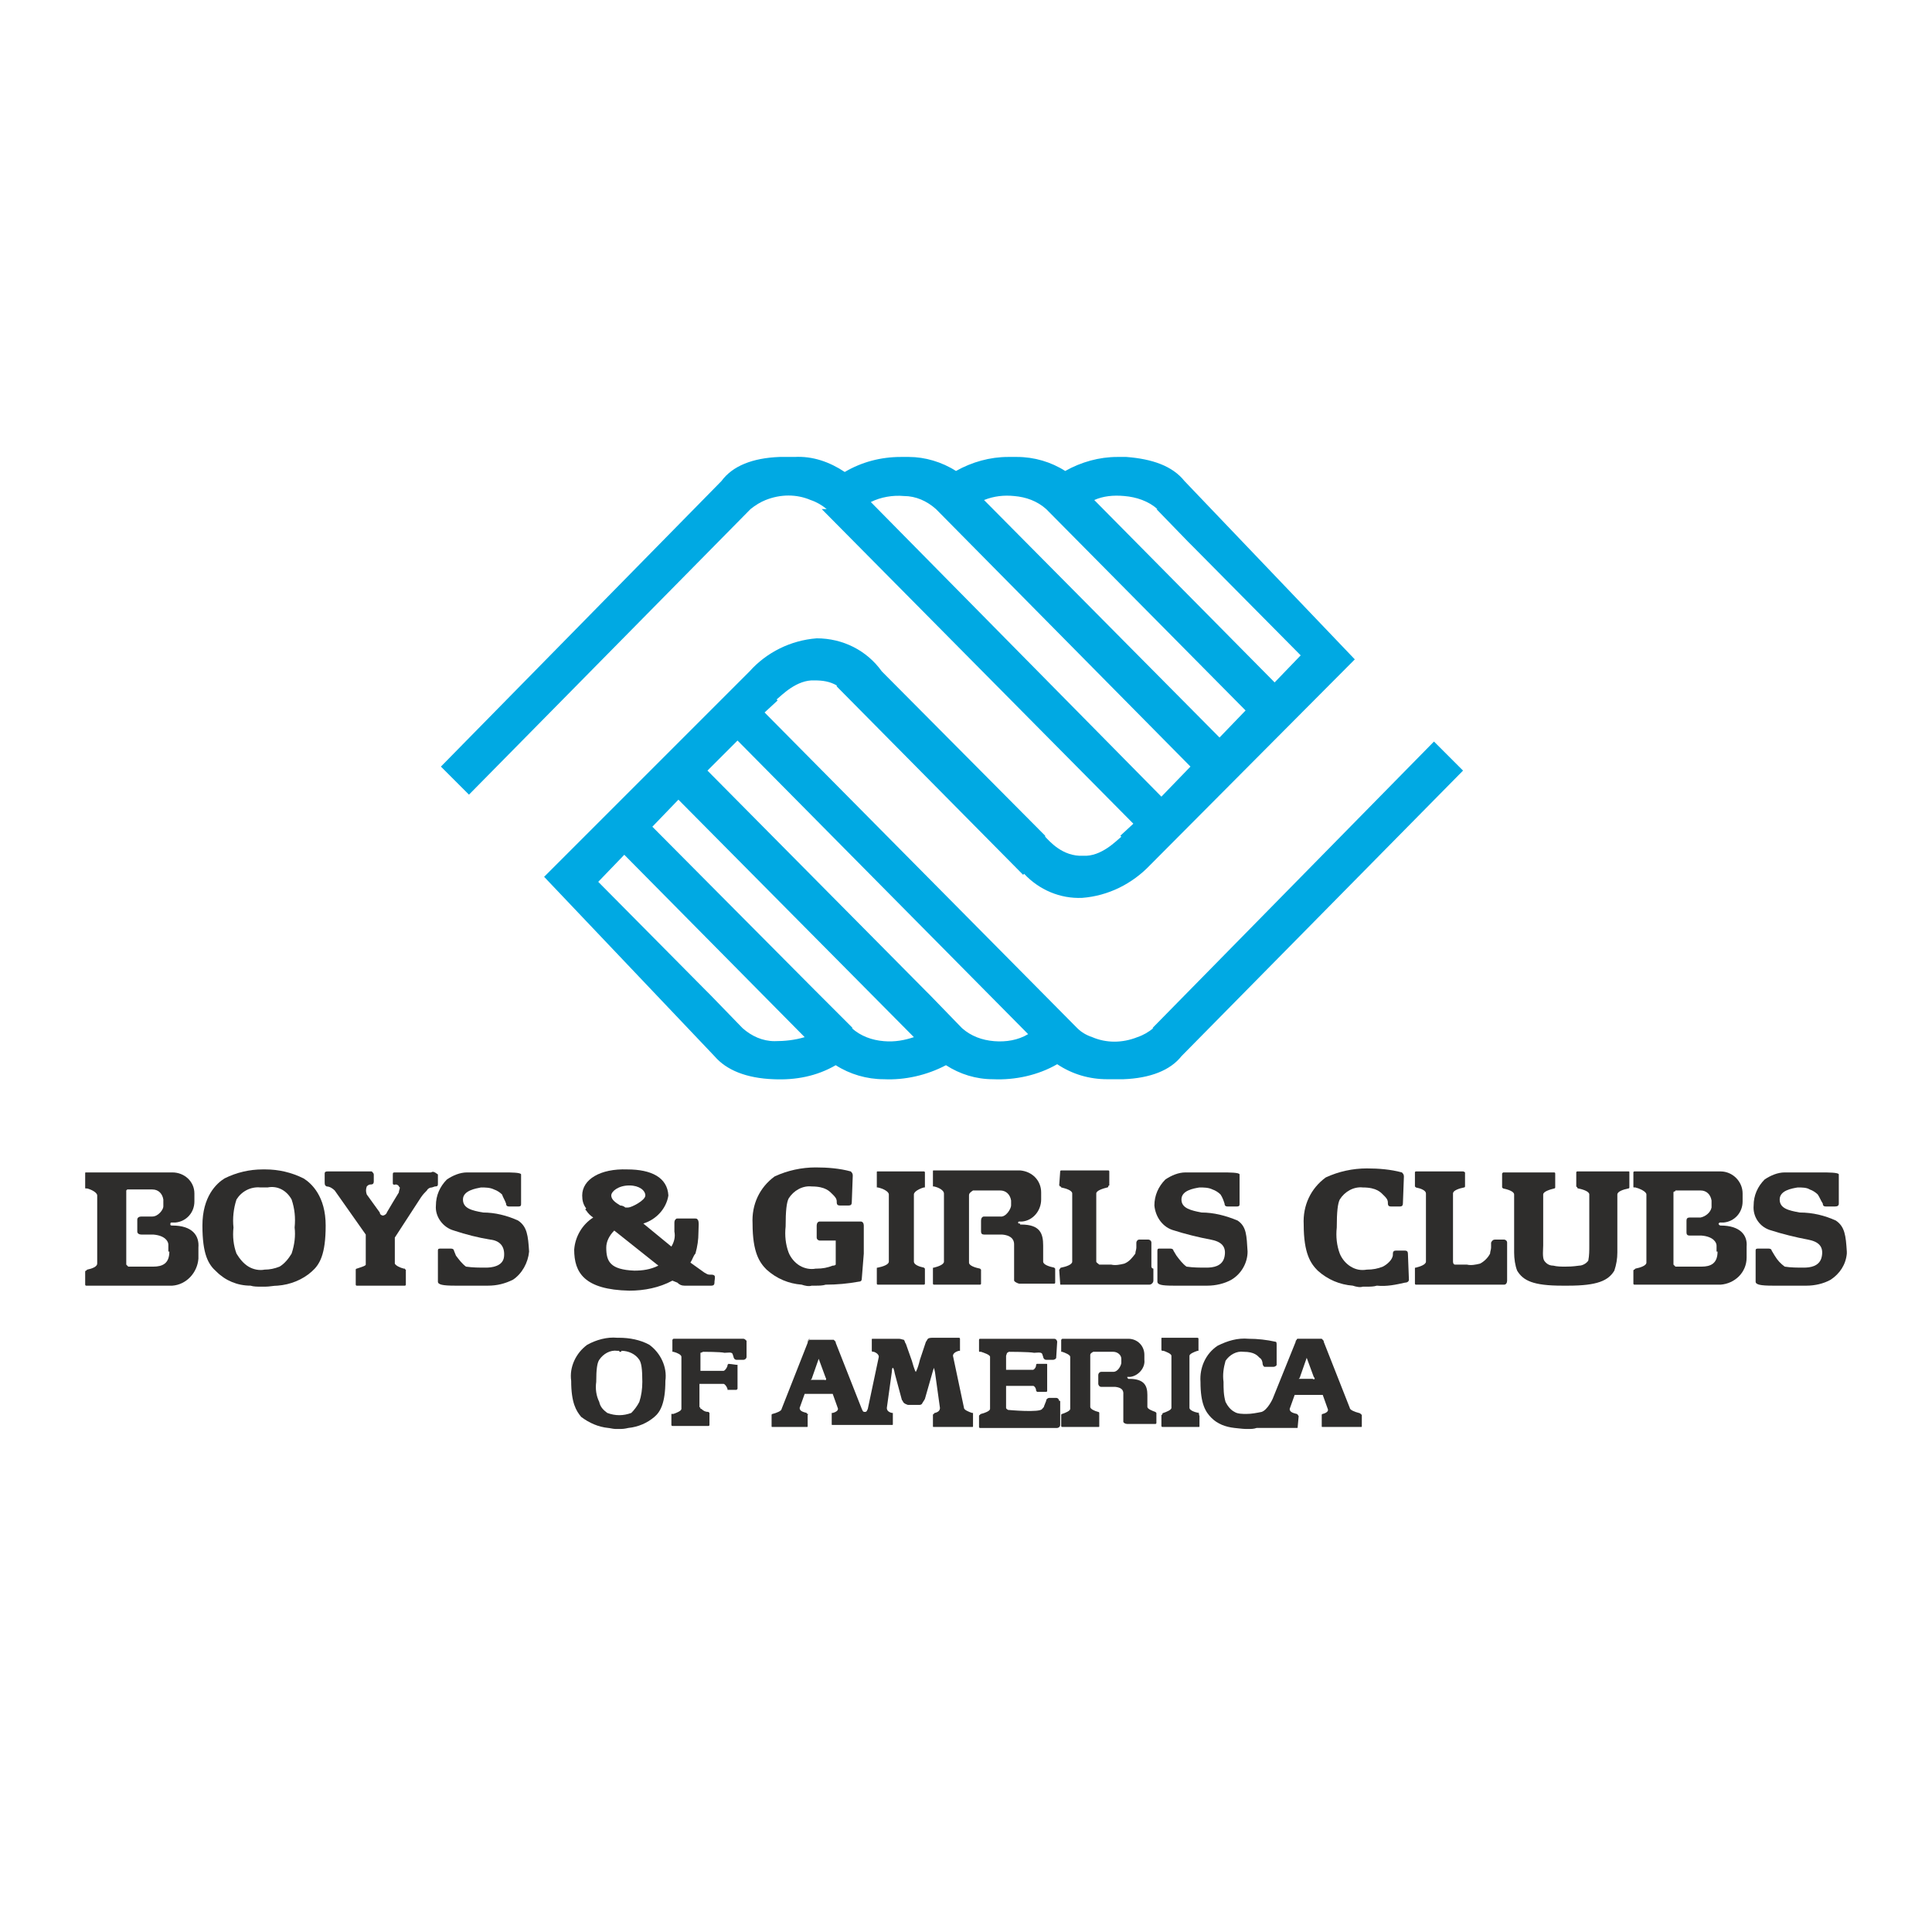 <svg xmlns="http://www.w3.org/2000/svg" xmlns:xlink="http://www.w3.org/1999/xlink" id="Layer_1" x="0px" y="0px" viewBox="0 0 192.8 192.8" style="enable-background:new 0 0 192.8 192.8;" xml:space="preserve"><style type="text/css">	.st0{fill-rule:evenodd;clip-rule:evenodd;fill:#00A9E3;}	.st1{fill-rule:evenodd;clip-rule:evenodd;fill:#2E2D2C;}</style><g id="Layer_2_00000019656674537848641120000005659072494893264812_">	<g id="Layer_1-2">		<path class="st0" d="M143.1,74L115,102.6h0.1c-0.5,0.4-1,0.7-1.6,0.9c-1.5,0.6-3.1,0.6-4.5,0c-0.6-0.2-1.1-0.5-1.5-0.9l0,0   L76.3,71.1l1.3-1.2l-0.1-0.1c0.5-0.4,2-2,3.8-1.9c0.8,0,1.5,0.1,2.2,0.5v0.1l18.6,18.8l0.1-0.1c1.5,1.6,3.6,2.5,5.8,2.4   c2.6-0.2,5-1.4,6.8-3.3l20.4-20.5l-17-17.8c-1.2-1.5-3.2-2.2-5.8-2.4h-0.9c-1.8,0-3.6,0.5-5.2,1.4c-1.4-0.9-3.1-1.4-4.8-1.4h-0.9   c-1.8,0-3.6,0.5-5.2,1.4c-1.4-0.9-3.1-1.4-4.7-1.4h-0.8c-2,0-3.9,0.5-5.6,1.5c-1.5-1-3.2-1.6-5-1.5h-1.5c-2.7,0.1-4.7,0.9-5.8,2.4   l-28,28.5l2.8,2.8l28.1-28.5l0,0c0.5-0.4,1-0.7,1.5-0.9c1.5-0.6,3.1-0.6,4.5,0c0.6,0.2,1.1,0.5,1.6,0.9H82l31.1,31.4l-1.3,1.2   l0.1,0.1c-0.5,0.4-2,2-3.8,1.9c-2.1,0.1-3.4-1.5-3.8-1.9v-0.1L88,67c-1.5-2.1-3.9-3.3-6.5-3.3c-2.6,0.2-5,1.4-6.7,3.3L54.3,87.5   l17,17.9c1.2,1.4,3.2,2.2,5.9,2.3c2.2,0.1,4.3-0.3,6.2-1.4c1.4,0.9,3.1,1.4,4.8,1.4c2.1,0.1,4.3-0.4,6.2-1.4   c1.4,0.9,3,1.4,4.7,1.4c2.2,0.1,4.5-0.4,6.4-1.5c1.5,1,3.2,1.5,5,1.5h1.6c2.7-0.1,4.7-0.9,5.8-2.3l28.1-28.5L143.1,74z    M112.2,49.5c1.2,0.1,2.4,0.5,3.3,1.3h-0.1l3.2,3.3l0.5,0.5l10.7,10.8l-2.6,2.7l-18-18.2C110.1,49.5,111.1,49.4,112.2,49.5   L112.2,49.5z M101.2,49.5c1.2,0.1,2.3,0.5,3.2,1.3l0,0l19.9,20.1l-2.6,2.7L98.2,49.9C99.2,49.5,100.2,49.4,101.2,49.5L101.2,49.5z    M86.9,50.1c1-0.5,2.2-0.7,3.3-0.6c1.2,0,2.3,0.5,3.2,1.3l0,0l25.4,25.7l-2.9,3L86.9,50.1z M77.3,103.9c-1.2,0-2.3-0.5-3.2-1.3   l0,0l-3.2-3.3l-0.5-0.5L59.7,88l2.6-2.7l18,18.2C79.3,103.8,78.3,103.9,77.3,103.9L77.3,103.9z M88.2,103.9   c-1.2-0.1-2.3-0.5-3.2-1.3h0.1l-3.3-3.3l-0.5-0.5L65.1,82.5l2.6-2.7l23.5,23.7C90.3,103.8,89.3,104,88.2,103.9L88.2,103.9z    M99.2,103.9c-1.2-0.1-2.3-0.5-3.2-1.3l0,0l-3.2-3.3l-0.5-0.5L70.6,76.9l3-3l29,29.3C101.6,103.8,100.4,104,99.2,103.9L99.2,103.9   z"></path>		<path class="st1" d="M17.2,122.3L17.2,122.3c-0.1,0-0.2,0-0.2-0.1c0-0.1,0-0.2,0.1-0.2c0,0,0,0,0.1,0h0.3c1.1-0.1,1.9-1,1.9-2.1   v-0.8c0-1.2-1-2.1-2.2-2.1H8.6c-0.1,0-0.1,0-0.1,0.1v1.4c0,0.1,0,0.1,0.1,0.1h0.1c0.4,0.1,1,0.4,1,0.7v6.8c0,0.3-0.5,0.5-1,0.6   c0,0-0.1,0.1-0.1,0.1c-0.1,0-0.1,0.1-0.1,0.1v1.3c0,0.1,0.1,0.1,0.1,0.1h8.6c1.4-0.1,2.5-1.3,2.6-2.7v-1.1   C19.9,123.3,19.2,122.3,17.2,122.3L17.2,122.3z M16.9,124.9c0,1.2-0.7,1.5-1.6,1.5h-2.5l-0.1-0.1l-0.1-0.1v-7.4   c0,0,0.1-0.1,0.1-0.1h2.5c0.6,0,1,0.4,1.1,1v0.7c0,0.3-0.5,1-1.1,1h-1.1c-0.2,0-0.4,0.1-0.4,0.3c0,0,0,0,0,0v1.2   c0,0.2,0.2,0.3,0.4,0.3h1.2c1.2,0.1,1.5,0.7,1.5,1V124.9L16.9,124.9z"></path>		<path class="st1" d="M171.7,122.3L171.7,122.3c-0.1,0-0.2-0.1-0.2-0.2c0,0,0.1-0.1,0.1-0.1h0.4c1.1-0.1,1.9-1,1.9-2.1v-0.8   c0-1.2-1-2.2-2.2-2.2h-8.6c0,0-0.1,0-0.1,0.1v1.4c0,0.1,0,0.1,0.1,0.1h0.1c0.4,0.1,1.1,0.4,1.1,0.7v6.8c0,0.3-0.6,0.5-1.1,0.6   l-0.1,0.1c-0.1,0-0.1,0.1-0.1,0.1v1.3c0,0.1,0.1,0.1,0.1,0.1h8.6c1.4-0.1,2.6-1.2,2.6-2.7v-1.1   C174.4,123.3,173.7,122.3,171.7,122.3L171.7,122.3z M171.4,124.9c0,1.2-0.7,1.5-1.6,1.5h-2.6l-0.1-0.1l-0.1-0.1V119   c0,0,0-0.1,0.1-0.1s0.1-0.1,0.1-0.1h2.5c0.6,0,1,0.4,1.1,1v0.7c-0.1,0.5-0.6,0.9-1.1,1h-1.1c-0.2,0-0.3,0.1-0.3,0.3c0,0,0,0,0,0   v1.2c0,0.2,0.1,0.3,0.3,0.3c0,0,0,0,0,0h1.2c1.2,0.1,1.5,0.7,1.5,1V124.9L171.4,124.9z"></path>		<path class="st1" d="M43,117h-3.5c-0.3,0-0.3,0-0.3,0.3v0.8c0,0.2,0.3,0.1,0.3,0.1c0.1,0,0.3,0.1,0.3,0.2l0.1,0.1   c0,0.2-0.1,0.3-0.1,0.5c-0.2,0.3-0.9,1.5-1.2,2c0,0.1-0.2,0.3-0.4,0.3l0,0c-0.1,0-0.3-0.1-0.3-0.3l-1.3-1.8   c-0.1-0.3-0.1-0.5,0-0.8c0.1-0.1,0.2-0.2,0.4-0.2c0.1,0,0.3,0,0.3-0.3v-0.7c0-0.1-0.1-0.2-0.2-0.3c0,0,0,0,0,0h-4.4   c-0.1,0-0.3,0-0.3,0.2v0.8c0,0.3,0,0.4,0.2,0.5c0.3,0,0.6,0.2,0.8,0.4l3.1,4.4v3c0,0.1-0.3,0.2-0.6,0.3l-0.3,0.1   c0,0-0.1,0-0.1,0.1l0,0v1.5l0,0c0,0.1,0.1,0.1,0.1,0.1h4.8c0.1,0,0.1-0.1,0.1-0.1l0,0v-1.5l0,0c-0.1,0-0.1-0.1-0.1-0.1h-0.1   c-0.4-0.1-0.8-0.3-0.9-0.5v-2.6l2.6-4c0.2-0.3,0.4-0.5,0.6-0.7c0.1-0.2,0.3-0.3,0.5-0.3l0.3-0.1c0.3,0,0.3-0.1,0.3-0.3v-0.9   C43.3,116.9,43.2,116.9,43,117L43,117z"></path>		<path class="st1" d="M150.4,126.4v-2.4c0-0.2-0.2-0.3-0.3-0.3h-0.9c-0.2,0-0.3,0.1-0.4,0.3v0.5c0,0.2-0.1,0.4-0.1,0.6   c-0.2,0.4-0.6,0.8-1,1c-0.4,0.1-0.9,0.2-1.3,0.1h-1.2c-0.1,0-0.2-0.1-0.2-0.3v-6.8c0-0.3,0.6-0.5,1.1-0.6c0,0,0.1,0,0.1-0.1v-1.4   c0,0-0.1-0.1-0.2-0.1h-4.7c-0.1,0-0.1,0.1-0.1,0.1v1.4c0,0,0.1,0.1,0.1,0.1c0.5,0.1,1,0.3,1,0.6v6.8c0,0.3-0.6,0.5-1,0.6   c-0.1,0-0.1,0-0.1,0.1v1.5c0,0.1,0.1,0.1,0.1,0.1h8.8c0.2,0,0.3-0.2,0.3-0.4v-1.2C150.4,126.5,150.4,126.5,150.4,126.4   L150.4,126.4z"></path>		<path class="st1" d="M114.9,126.4v-2.4c0-0.2-0.2-0.3-0.3-0.3h-0.9c-0.2,0-0.3,0.2-0.3,0.3v0.5c0,0.2-0.1,0.4-0.1,0.6   c-0.3,0.4-0.6,0.8-1.1,1c-0.4,0.1-0.9,0.2-1.3,0.1h-1.2c-0.1-0.1-0.3-0.2-0.3-0.3v-6.8c0-0.3,0.7-0.5,1.1-0.6c0,0,0.1,0,0.1-0.1   s0.1-0.1,0.1-0.1v-1.4c0-0.1-0.1-0.1-0.1-0.1h-4.7c-0.1,0-0.1,0.1-0.1,0.1l-0.1,1.4c0.1,0,0,0.1,0.1,0.1s0.1,0.1,0.1,0.1   c0.5,0.1,1.1,0.3,1.1,0.6v6.8c0,0.3-0.6,0.5-1.1,0.6c0,0-0.1,0-0.1,0.1c-0.1,0,0,0.1-0.1,0.1l0.1,1.4c0,0.1,0,0.1,0.1,0.1h8.8   c0.2,0,0.4-0.2,0.4-0.4v-1.2C115,126.6,114.9,126.5,114.9,126.4L114.9,126.4z"></path>		<path class="st1" d="M156.2,126.4c-0.4,0-0.8,0-1.2-0.1c-0.4,0-0.7-0.2-0.9-0.5c-0.2-0.3-0.1-1.2-0.1-1.5v-5.1   c0-0.3,0.7-0.5,1.1-0.6c0,0,0.1,0,0.1-0.1v-1.4c0-0.1-0.1-0.1-0.1-0.1h-5.1c0,0-0.1,0.1-0.1,0.1v1.4c0,0,0.1,0.1,0.1,0.1   c0.5,0.1,1.1,0.3,1.1,0.6v4.8l0,0v1c0,0.6,0.1,1.3,0.3,1.8c0.6,1,1.6,1.5,4.5,1.5h0.6c2.9,0,4-0.5,4.6-1.5   c0.2-0.6,0.3-1.2,0.3-1.8v-1l0,0v-4.8c0-0.3,0.6-0.5,1.1-0.6c0,0,0.1,0,0.1-0.1s0-0.1,0-0.1v-1.4c0-0.1,0-0.1-0.1-0.1h-5.1   c-0.1,0-0.1,0.1-0.1,0.1v1.4l0.1,0.1c0,0.1,0.1,0.1,0.1,0.1c0.5,0.1,1.1,0.3,1.1,0.6v5.1c0,0.5,0,1-0.1,1.5   c-0.2,0.3-0.6,0.5-0.9,0.5C156.9,126.4,156.5,126.4,156.2,126.4L156.2,126.4z"></path>		<path class="st1" d="M140.5,125.1c0-0.2-0.1-0.3-0.3-0.3c0,0,0,0,0,0h-0.9c-0.2,0-0.3,0.1-0.3,0.3c0,0,0,0,0,0v0.1   c0,0.5-0.6,1-1,1.2c-0.5,0.2-1,0.3-1.6,0.3l0,0c-0.6,0.1-1.1,0-1.6-0.3c-0.5-0.3-0.9-0.8-1.1-1.3c-0.3-0.8-0.4-1.7-0.3-2.6   c0-1.6,0.1-2.4,0.3-2.8c0.5-0.8,1.4-1.3,2.3-1.2c1.4,0,1.8,0.5,2.1,0.8c0.2,0.2,0.4,0.4,0.4,0.7v0.1c0,0.2,0.1,0.3,0.3,0.3   c0,0,0,0,0,0h0.9c0.2,0,0.3-0.1,0.3-0.3c0,0,0,0,0,0l0.1-2.7c0-0.2-0.1-0.3-0.2-0.4c-1.1-0.3-2.3-0.4-3.5-0.4   c-1.4,0-2.8,0.3-4.1,0.9c-1.5,1.1-2.3,2.8-2.2,4.7c0,2.9,0.7,3.9,1.4,4.6c1,0.9,2.2,1.4,3.5,1.5c0.3,0.1,0.7,0.2,1,0.1h0.4   c0.3,0,0.7,0,1-0.1c1,0.1,1.9-0.1,2.8-0.3c0.2,0,0.4-0.1,0.4-0.3L140.5,125.1L140.5,125.1z"></path>		<path class="st1" d="M86.2,125.1v-2.8c0-0.2-0.1-0.4-0.3-0.4h-4.1c-0.2,0-0.3,0.2-0.3,0.4v1.2c0,0.2,0.2,0.3,0.3,0.3h1.6v2.4   c-0.1,0.1-0.2,0.1-0.3,0.1c-0.5,0.2-1,0.3-1.6,0.3h-0.1c-0.5,0.1-1.1,0-1.6-0.3c-0.5-0.3-0.9-0.8-1.1-1.3   c-0.3-0.8-0.4-1.7-0.3-2.6c0-1.6,0.1-2.4,0.3-2.8c0.5-0.8,1.4-1.3,2.3-1.2c1.4,0,1.8,0.5,2.1,0.8c0.2,0.2,0.4,0.4,0.4,0.7v0.1   c0,0.2,0.1,0.3,0.3,0.3c0,0,0,0,0,0h0.9c0.2,0,0.3-0.1,0.3-0.3c0,0,0,0,0,0l0.1-2.7c0-0.2-0.1-0.3-0.2-0.4   c-1.1-0.3-2.3-0.4-3.5-0.4c-1.4,0-2.8,0.3-4.1,0.9c-1.5,1.1-2.3,2.8-2.2,4.7c0,2.9,0.7,3.9,1.4,4.6c1,0.9,2.2,1.4,3.5,1.5   c0.3,0.1,0.7,0.2,1,0.1h0.4c0.3,0,0.7,0,1-0.1c1.1,0,2.2-0.1,3.3-0.3c0.2,0,0.3-0.1,0.3-0.3c0,0,0,0,0,0L86.2,125.1L86.2,125.1z"></path>		<path class="st1" d="M30.3,117.6c-1.2-0.6-2.5-0.9-3.8-0.9h-0.3c-1.3,0-2.6,0.3-3.8,0.9c-0.8,0.5-2.2,1.8-2.2,4.7s0.6,3.9,1.4,4.6   c0.9,0.9,2.1,1.4,3.4,1.4c0.3,0.1,0.7,0.1,1,0.1h0.5c0.4,0,0.8-0.1,1.2-0.1c1.3-0.1,2.5-0.6,3.4-1.4c0.8-0.7,1.4-1.7,1.4-4.6   S31.1,118.1,30.3,117.6z M29.1,125.1c-0.3,0.5-0.7,1-1.2,1.3c-0.5,0.2-1,0.3-1.5,0.3c-0.5,0.1-1.1,0-1.6-0.3   c-0.5-0.3-0.9-0.8-1.2-1.3c-0.3-0.8-0.4-1.7-0.3-2.6c-0.1-0.9,0-1.9,0.3-2.8c0.5-0.8,1.4-1.3,2.4-1.2h0.7c1-0.2,1.9,0.3,2.4,1.2   c0.3,0.9,0.4,1.8,0.3,2.8C29.5,123.3,29.4,124.2,29.1,125.1z"></path>		<path class="st1" d="M64.8,134.2c-0.9-0.5-2-0.7-3-0.7h-0.2c-1-0.1-2.1,0.2-3,0.7c-1.1,0.8-1.8,2.2-1.6,3.6c0,2.2,0.5,3,1,3.6   c0.8,0.6,1.7,1,2.7,1.1c0.1,0,0.5,0.1,0.7,0.1H62c0.3,0,0.7-0.1,0.7-0.1c1-0.1,1.9-0.5,2.6-1.1c0.6-0.5,1.1-1.4,1.1-3.6   C66.6,136.4,65.9,135,64.8,134.2L64.8,134.2z M63.8,139.9c-0.2,0.4-0.5,0.8-0.8,1.1c-0.8,0.3-1.6,0.3-2.4,0   c-0.4-0.3-0.7-0.6-0.8-1.1c-0.3-0.6-0.4-1.3-0.3-2c0-1.3,0.1-1.9,0.3-2.2c0.4-0.6,1.1-1,1.8-0.9h0.2v0.1h0.2v-0.1H62   c0.7,0,1.4,0.3,1.8,0.9c0.2,0.3,0.3,0.9,0.3,2.2C64.1,138.6,64,139.3,63.8,139.9L63.8,139.9z"></path>		<path class="st1" d="M92.3,126.6c0,0-0.1-0.1-0.1-0.1c-0.5-0.1-1-0.3-1-0.6v-6.7c0-0.3,0.6-0.6,1-0.7h0.1v-1.5   c0-0.1-0.1-0.1-0.1-0.1h-4.6c-0.1,0-0.1,0-0.1,0.1v1.5h0.1c0.5,0.1,1.1,0.4,1.1,0.7v6.7c0,0.3-0.6,0.5-1.1,0.6   c-0.1,0-0.1,0-0.1,0.1v1.5c0,0.1,0.1,0.1,0.1,0.1h4.6c0.1,0,0.1-0.1,0.1-0.1L92.3,126.6L92.3,126.6z"></path>		<path class="st1" d="M119.6,141C119.6,140.9,119.5,140.9,119.6,141c-0.5-0.1-0.9-0.3-0.9-0.5v-5.2c0-0.2,0.5-0.4,0.8-0.5h0.1   c0,0,0-0.1,0-0.1c0,0,0,0,0,0v-1.1c0,0,0-0.1-0.1-0.1h0H116c-0.1,0-0.1,0-0.1,0.1v1.1c0,0,0,0.1,0.1,0.1h0.1   c0.3,0.1,0.8,0.3,0.8,0.5v5.2c0,0.2-0.5,0.4-0.8,0.5c0,0-0.1,0-0.1,0.1s-0.1,0.1-0.1,0.1v1.1c0,0.1,0.1,0.1,0.1,0.1h3.6   c0.1,0,0.1,0,0.1-0.1v-1C119.6,141.1,119.7,141,119.6,141L119.6,141z"></path>		<path class="st1" d="M105.3,126.6c0,0-0.1-0.1-0.1-0.1c-0.5-0.1-1.1-0.3-1.1-0.6v-1.6c0-1.2-0.3-2.1-2.2-2.1h-0.1v-0.1h-0.1   c-0.1,0-0.1-0.1-0.1-0.1c0-0.1,0.1-0.1,0.1-0.1h0.3c1.1-0.1,1.9-1.1,1.9-2.2v-0.7c0-1.2-0.9-2.1-2.1-2.2c0,0,0,0,0,0h-4.6v0h-4   c-0.1,0-0.1,0-0.1,0.1v1.5h0.1c0.5,0.1,1,0.4,1,0.7v6.8c0,0.3-0.6,0.5-1,0.6c-0.1,0-0.1,0-0.1,0.1v1.5c0,0.1,0.1,0.1,0.1,0.1h4.6   c0.1,0,0.1-0.1,0.1-0.1v-1.4c0,0-0.1-0.1-0.1-0.1c-0.5-0.1-1.1-0.3-1.1-0.6v-6.7c0-0.2,0.1-0.3,0.4-0.5h2.7c0.6,0,1,0.4,1.1,1v0.5   c0,0.3-0.5,1.2-1.1,1.1h-1.6c-0.2,0-0.3,0.2-0.3,0.4v1.1c0,0.2,0.1,0.3,0.3,0.3c0,0,0,0,0,0h1.8c1.2,0.1,1.2,0.8,1.2,1v3.6   c0.1,0.2,0.5,0.3,0.5,0.3h3.5c0.1,0,0.1-0.1,0.1-0.1L105.3,126.6L105.3,126.6z"></path>		<path class="st1" d="M115.4,141c0,0-0.1-0.1-0.1-0.1c-0.3-0.1-0.8-0.3-0.8-0.5v-1.2c0-0.9-0.3-1.6-1.8-1.6h-0.1   c0,0-0.1-0.1-0.1-0.1c0,0,0-0.1,0-0.1c0,0,0,0,0,0h0.3c0.8-0.1,1.5-0.9,1.4-1.7v-0.5c0-0.9-0.7-1.6-1.6-1.6c0,0,0,0,0,0h-6.6   l-0.1,0.1v1.2h0.1c0.3,0.1,0.8,0.3,0.8,0.5v5.2c0,0.2-0.5,0.4-0.8,0.5c0,0-0.1,0-0.1,0.1v1.1c0,0,0,0.1,0.1,0.1h0h3.6   c0.1,0,0.1,0,0.1-0.1V141c0-0.1-0.1-0.1-0.1-0.1c-0.4-0.1-0.8-0.3-0.8-0.5v-5.2c0-0.1,0.1-0.2,0.3-0.3h2c0.4,0,0.8,0.3,0.8,0.7   v0.4c0,0.2-0.3,0.9-0.8,0.9h-1.2c-0.2,0-0.3,0.2-0.3,0.3v0.9c0,0.1,0.1,0.3,0.3,0.3h1.4c0.9,0.1,0.8,0.6,0.8,0.8v2.7   c0.1,0.2,0.4,0.2,0.4,0.2h2.8c0,0,0.1,0,0.1-0.1l0,0L115.4,141L115.4,141z"></path>		<path class="st1" d="M45.3,122.8c1.2,0.4,2.4,0.7,3.6,0.9c1,0.1,1.5,0.7,1.4,1.7s-1.3,1.1-1.8,1.1c-0.7,0-1.3,0-2-0.1   c-0.4-0.3-0.7-0.7-1-1.1l-0.2-0.5c0-0.1-0.1-0.2-0.3-0.2H44c-0.2,0-0.3,0-0.3,0.2v3.1c0,0.3,0.5,0.4,1.7,0.4h3.3   c0.9,0,1.7-0.2,2.5-0.6c0.9-0.6,1.5-1.7,1.6-2.8c-0.1-1.6-0.2-2.5-1.1-3.1c-1.1-0.5-2.3-0.8-3.5-0.8c-1.1-0.2-2-0.4-2-1.3   s1.3-1.1,1.8-1.2c0.4,0,0.9,0,1.3,0.2c0.3,0.1,0.6,0.3,0.8,0.5c0.1,0.3,0.3,0.6,0.4,0.9c0,0.2,0.1,0.3,0.3,0.3c0,0,0,0,0,0h0.9   c0.3,0,0.3-0.1,0.3-0.3v-2.9c0-0.2-1.1-0.2-1.6-0.2h-3.8c-0.7,0-1.4,0.3-2,0.7c-0.7,0.7-1.1,1.6-1.1,2.6   C43.4,121.4,44.2,122.5,45.3,122.8L45.3,122.8z"></path>		<path class="st1" d="M117.2,122.8c0.9,0.3,2.5,0.7,3.6,0.9s1.6,0.7,1.4,1.7s-1.2,1.1-1.8,1.1c-0.7,0-1.3,0-2-0.1   c-0.4-0.3-0.7-0.7-1-1.1l-0.3-0.5c0-0.1-0.1-0.2-0.3-0.2h-1.1c-0.1,0-0.2,0-0.2,0.2v3.1c0,0.3,0.4,0.4,1.6,0.4h3.4   c0.8,0,1.7-0.2,2.4-0.6c1-0.6,1.6-1.7,1.6-2.8c-0.1-1.6-0.1-2.5-1-3.1c-1.2-0.5-2.4-0.8-3.6-0.8c-1-0.2-2-0.4-2-1.3   s1.2-1.1,1.8-1.2c0.4,0,0.9,0,1.3,0.2c0.3,0.1,0.6,0.3,0.8,0.5c0.2,0.3,0.3,0.6,0.4,0.9c0,0.2,0.1,0.3,0.3,0.3c0,0,0,0,0,0h0.9   c0.3,0,0.3-0.1,0.3-0.3v-2.9c0-0.2-1.1-0.2-1.7-0.2h-3.7c-0.7,0-1.4,0.3-2,0.7c-0.7,0.7-1.1,1.6-1.1,2.6   C115.3,121.4,116,122.5,117.2,122.8L117.2,122.8z"></path>		<path class="st1" d="M176.8,122.8c0.9,0.3,2.5,0.7,3.6,0.9s1.6,0.7,1.4,1.7s-1.2,1.1-1.8,1.1c-0.6,0-1.3,0-1.9-0.1   c-0.4-0.3-0.7-0.6-1-1.1l-0.3-0.5c0-0.1-0.1-0.2-0.3-0.2h-1c-0.2,0-0.3,0-0.3,0.2v3.1c0,0.3,0.5,0.4,1.7,0.4h3.4   c0.8,0,1.7-0.2,2.4-0.6c0.9-0.6,1.5-1.5,1.6-2.6v-0.2c-0.1-1.6-0.2-2.5-1.1-3.1c-1.1-0.5-2.3-0.8-3.6-0.8c-1.1-0.2-2-0.4-2-1.3   s1.2-1.1,1.8-1.2c0.4,0,0.9,0,1.2,0.2c0.3,0.1,0.6,0.3,0.8,0.5c0.2,0.3,0.3,0.6,0.5,0.9c0,0.2,0.1,0.3,0.3,0.3c0,0,0,0,0,0h0.9   c0.3,0,0.4-0.1,0.4-0.3v-2.9c0-0.2-1.1-0.2-1.7-0.2h-3.7c-0.7,0-1.4,0.3-2,0.7c-0.7,0.7-1.1,1.6-1.1,2.6   C174.9,121.4,175.6,122.5,176.8,122.8L176.8,122.8z"></path>		<path class="st1" d="M71.3,127.3c-0.1-0.1-0.2-0.1-0.5-0.1c-0.2,0-0.3-0.1-0.5-0.2l-1.4-1c0.2-0.3,0.3-0.7,0.5-0.9   c0.2-0.7,0.3-1.4,0.3-2.1c0-0.5,0.1-1.2-0.1-1.3c0-0.1-0.2-0.1-0.2-0.1h-1.8c-0.1,0-0.1,0-0.2,0.1c-0.1,0.1-0.1,0.3-0.1,0.3v0.9   c0.1,0.5,0,1-0.3,1.5l-2.8-2.3c1.3-0.4,2.3-1.5,2.5-2.8c-0.1-1.8-1.7-2.6-4.1-2.6c-2.7-0.1-4.5,1-4.5,2.6c0,0.5,0.1,0.9,0.4,1.3   l-0.1,0.1l0.1,0.1c0.2,0.3,0.4,0.5,0.7,0.7c-1.1,0.7-1.8,1.9-1.9,3.2c0,2.3,1,4,5.5,4.1c1.5,0,3-0.3,4.3-1l0.5,0.2   c0.2,0.2,0.4,0.3,0.7,0.3H71c0.2,0,0.3-0.1,0.3-0.3v-0.1C71.3,127.8,71.4,127.4,71.3,127.3L71.3,127.3z M62.8,118.3   c1,0,1.6,0.5,1.6,1s-1.4,1.2-1.7,1.2h-0.3c-0.1-0.1-0.3-0.2-0.5-0.2c-0.5-0.3-0.9-0.6-0.9-1S61.7,118.3,62.8,118.3L62.8,118.3z    M63.3,126.8c-2.4-0.1-2.8-0.9-2.8-2.3c0-0.6,0.3-1.2,0.8-1.7l4.4,3.5C64.9,126.7,64.1,126.8,63.3,126.8z"></path>		<path class="st1" d="M105.7,139.8c0-0.1-0.1-0.3-0.3-0.3h-0.7c-0.1,0-0.3,0.1-0.3,0.3l-0.2,0.5c0,0.1-0.1,0.2-0.2,0.3   c-0.2,0.4-3.4,0.1-3.4,0.1s-0.2-0.1-0.2-0.2v-2.2h2.7c0.1,0,0.3,0.2,0.3,0.5l0.1,0.1h0.9c0,0,0.1,0,0.1-0.1v-2.6   c0-0.1,0-0.1-0.1-0.1h-0.9c0,0-0.1,0-0.1,0.1c0,0.2-0.1,0.4-0.3,0.5h-2.7v-1.4l0.1-0.3c0.1,0,0.1-0.1,0.2-0.1c0,0,2,0,2.5,0.1   c0.2,0,0.7-0.1,0.8,0.1l0.1,0.3c0,0.1,0.1,0.3,0.3,0.3h0.7c0.1,0,0.3-0.1,0.3-0.2c0,0,0,0,0,0l0.1-1.6c0-0.1-0.1-0.3-0.3-0.3h-7.4   c0,0-0.1,0-0.1,0.1v1.1c0,0.1,0,0.1,0.1,0.1h0.1c0.3,0.1,0.9,0.3,0.9,0.5v5.2c0,0.2-0.5,0.4-0.9,0.5c0,0-0.1,0-0.1,0.1   c0,0-0.1,0-0.1,0.1l0,0v1.1c0,0.1,0.1,0.1,0.1,0.1h7.7c0.1,0,0.3-0.1,0.3-0.3V139.8L105.7,139.8z"></path>		<path class="st1" d="M74.2,133.6h-7l-0.1,0.1v1.2h0.1c0.4,0.1,0.8,0.3,0.8,0.5v5.2c0,0.2-0.5,0.4-0.8,0.5l-0.2,0v1.1   c0,0,0,0.1,0.1,0.1h0h3.6c0,0,0.1,0,0.1-0.1c0,0,0,0,0,0V141l-0.1-0.1c-0.3,0-0.5-0.1-0.7-0.3l0,0c-0.1,0-0.1,0-0.1-0.1l0,0   l-0.1-0.1l0,0v-2.3h2.4c0.1,0,0.3,0.2,0.4,0.5v0.1h0.9l0.1-0.1v-2.4h-0.1l-0.8-0.1l-0.1,0.1v0.1c-0.1,0.3-0.3,0.5-0.4,0.5h-2.3   V135c0.1,0,0.2-0.1,0.3-0.1c0,0,1.7,0,2.1,0.1c0.3,0,0.7-0.1,0.8,0.1l0.1,0.3c0,0.1,0.1,0.3,0.3,0.3h0.7c0.1,0,0.3-0.1,0.3-0.3   v-1.6C74.4,133.7,74.3,133.6,74.2,133.6L74.2,133.6z"></path>		<path class="st1" d="M80.8,133.6c0,0-0.1,0-0.1,0.1c-0.1,0.1-0.1,0.1-0.1,0.2L80.8,133.6L80.8,133.6z"></path>		<path class="st1" d="M97.1,141.1V141c0,0-0.1,0-0.1,0c-0.3-0.1-0.8-0.3-0.8-0.5l-1.1-5.2c0-0.2,0.2-0.4,0.6-0.5h0.1   c0,0,0-0.1,0-0.1c0,0,0,0,0,0v-1.1c0,0,0-0.1-0.1-0.1h0H93c0,0-0.3,0-0.4,0.1c-0.1,0.1-0.1,0.2-0.2,0.3l-0.6,1.8   c-0.1,0.4-0.2,0.8-0.4,1.2c-0.1,0-0.4-1.1-0.4-1.1l-0.6-1.7c-0.1-0.1-0.1-0.3-0.2-0.4c-0.1,0-0.3-0.1-0.5-0.1h-2.6   c-0.1,0-0.1,0-0.1,0.1v1.1c0,0,0,0.1,0.1,0.1h0.1c0.3,0.1,0.5,0.3,0.5,0.5l-1.1,5.2c-0.1,0.2-0.1,0.3-0.3,0.3s-0.2-0.1-0.3-0.3   l-2.6-6.6c0-0.1,0-0.1-0.1-0.2c0,0-0.1-0.1-0.1-0.1h-2.4c0,0-0.1,0-0.1,0.1c-0.1,0.1-0.1,0.1-0.1,0.2l-2.6,6.6   c0,0.2-0.5,0.4-0.9,0.5c0,0-0.1,0-0.1,0.1v1.1c0,0.1,0,0.1,0.1,0.1h3.4c0.1,0,0.1,0,0.1-0.1v-1.1c0,0,0.1-0.1,0-0.1   s-0.1-0.1-0.1-0.1c-0.4-0.1-0.7-0.2-0.7-0.5l0.5-1.4h2.8l0.5,1.4c0.1,0.2-0.1,0.4-0.5,0.5c0,0-0.1,0-0.1,0c0,0,0,0,0,0v1.1   c0,0.1,0,0.1,0.1,0.1H89c0.1,0,0.1,0,0.1-0.1V141H89c-0.4-0.1-0.5-0.3-0.5-0.5l0.5-3.6c0,0,0-0.4,0.1-0.4s0.2,0.6,0.2,0.6l0.7,2.6   c0.1,0.1,0.1,0.2,0.2,0.3c0.1,0.1,0.4,0.2,0.4,0.2h1.1c0.1,0,0.2,0,0.3-0.1c0.1-0.2,0.2-0.3,0.3-0.5l0.8-2.8c0,0,0.1-0.3,0.1-0.3   s0.1,0.4,0.1,0.4l0.5,3.6c0,0.2-0.1,0.4-0.5,0.5c0,0-0.1,0-0.1,0.1c0,0-0.1,0-0.1,0.1l0,0v1.1c0,0.1,0,0.1,0.1,0.1H97   c0.1,0,0.1,0,0.1-0.1L97.1,141.1L97.1,141.1z M82.4,137.7c0,0.1-0.1,0-0.1,0h-1.4l0.1-0.1l0.7-2l0.7,1.9   C82.4,137.5,82.5,137.6,82.4,137.7L82.4,137.7z"></path>		<path class="st1" d="M135.6,141C135.6,141,135.6,140.9,135.6,141c-0.4-0.1-0.9-0.3-0.9-0.5l-2.6-6.6c0-0.1,0-0.1-0.1-0.2   c0,0-0.1-0.1-0.1-0.1h-2.4c0,0-0.1,0-0.1,0.1c-0.1,0.1-0.1,0.1-0.1,0.2l-2.3,5.7c0,0-0.5,1.1-1.1,1.3c-0.5,0.1-1,0.2-1.5,0.2l0,0   c-0.4,0-0.9,0-1.2-0.2c-0.4-0.2-0.7-0.6-0.9-1c-0.2-0.7-0.2-1.3-0.2-2c-0.1-0.7,0-1.4,0.2-2.1c0.4-0.6,1.1-1,1.8-0.9   c1.1,0,1.4,0.4,1.6,0.6c0.2,0.1,0.3,0.4,0.3,0.6v0c0,0.1,0.1,0.3,0.2,0.3c0,0,0,0,0.1,0h0.8c0.1,0,0.3-0.1,0.3-0.2c0,0,0,0,0,0v-2   c0-0.1,0-0.3-0.1-0.3c-0.9-0.2-1.8-0.3-2.7-0.3c-1.1-0.1-2.1,0.2-3.1,0.7c-1.2,0.8-1.8,2.2-1.7,3.6c0,2.2,0.5,3,1.1,3.6   c0.6,0.6,1.4,0.9,2.3,1c0.1,0,0.8,0.1,1.1,0.1h0.3c0.3,0,0.5,0,0.8-0.1c0.6,0,1.3,0,1.9,0h2.1c0.1,0,0.1,0,0.1-0.1l0.1-1.1   c-0.1,0,0-0.1-0.1-0.1c0,0,0-0.1-0.1-0.1c-0.4-0.1-0.7-0.2-0.7-0.5l0.5-1.4h2.8l0.5,1.4c0.1,0.2-0.1,0.4-0.5,0.5   c0,0-0.1,0-0.1,0.1v1.1c0,0.1,0,0.1,0.1,0.1h3.8c0.1,0,0.1,0,0.1-0.1v-1.1C135.8,141.1,135.7,141,135.6,141L135.6,141L135.6,141z    M131.2,137.6c-0.1,0.1-0.2,0-0.2,0h-1.4l0.1-0.1l0.7-2l0.7,1.9C131.2,137.5,131.2,137.6,131.2,137.6L131.2,137.6z"></path>	</g></g></svg>